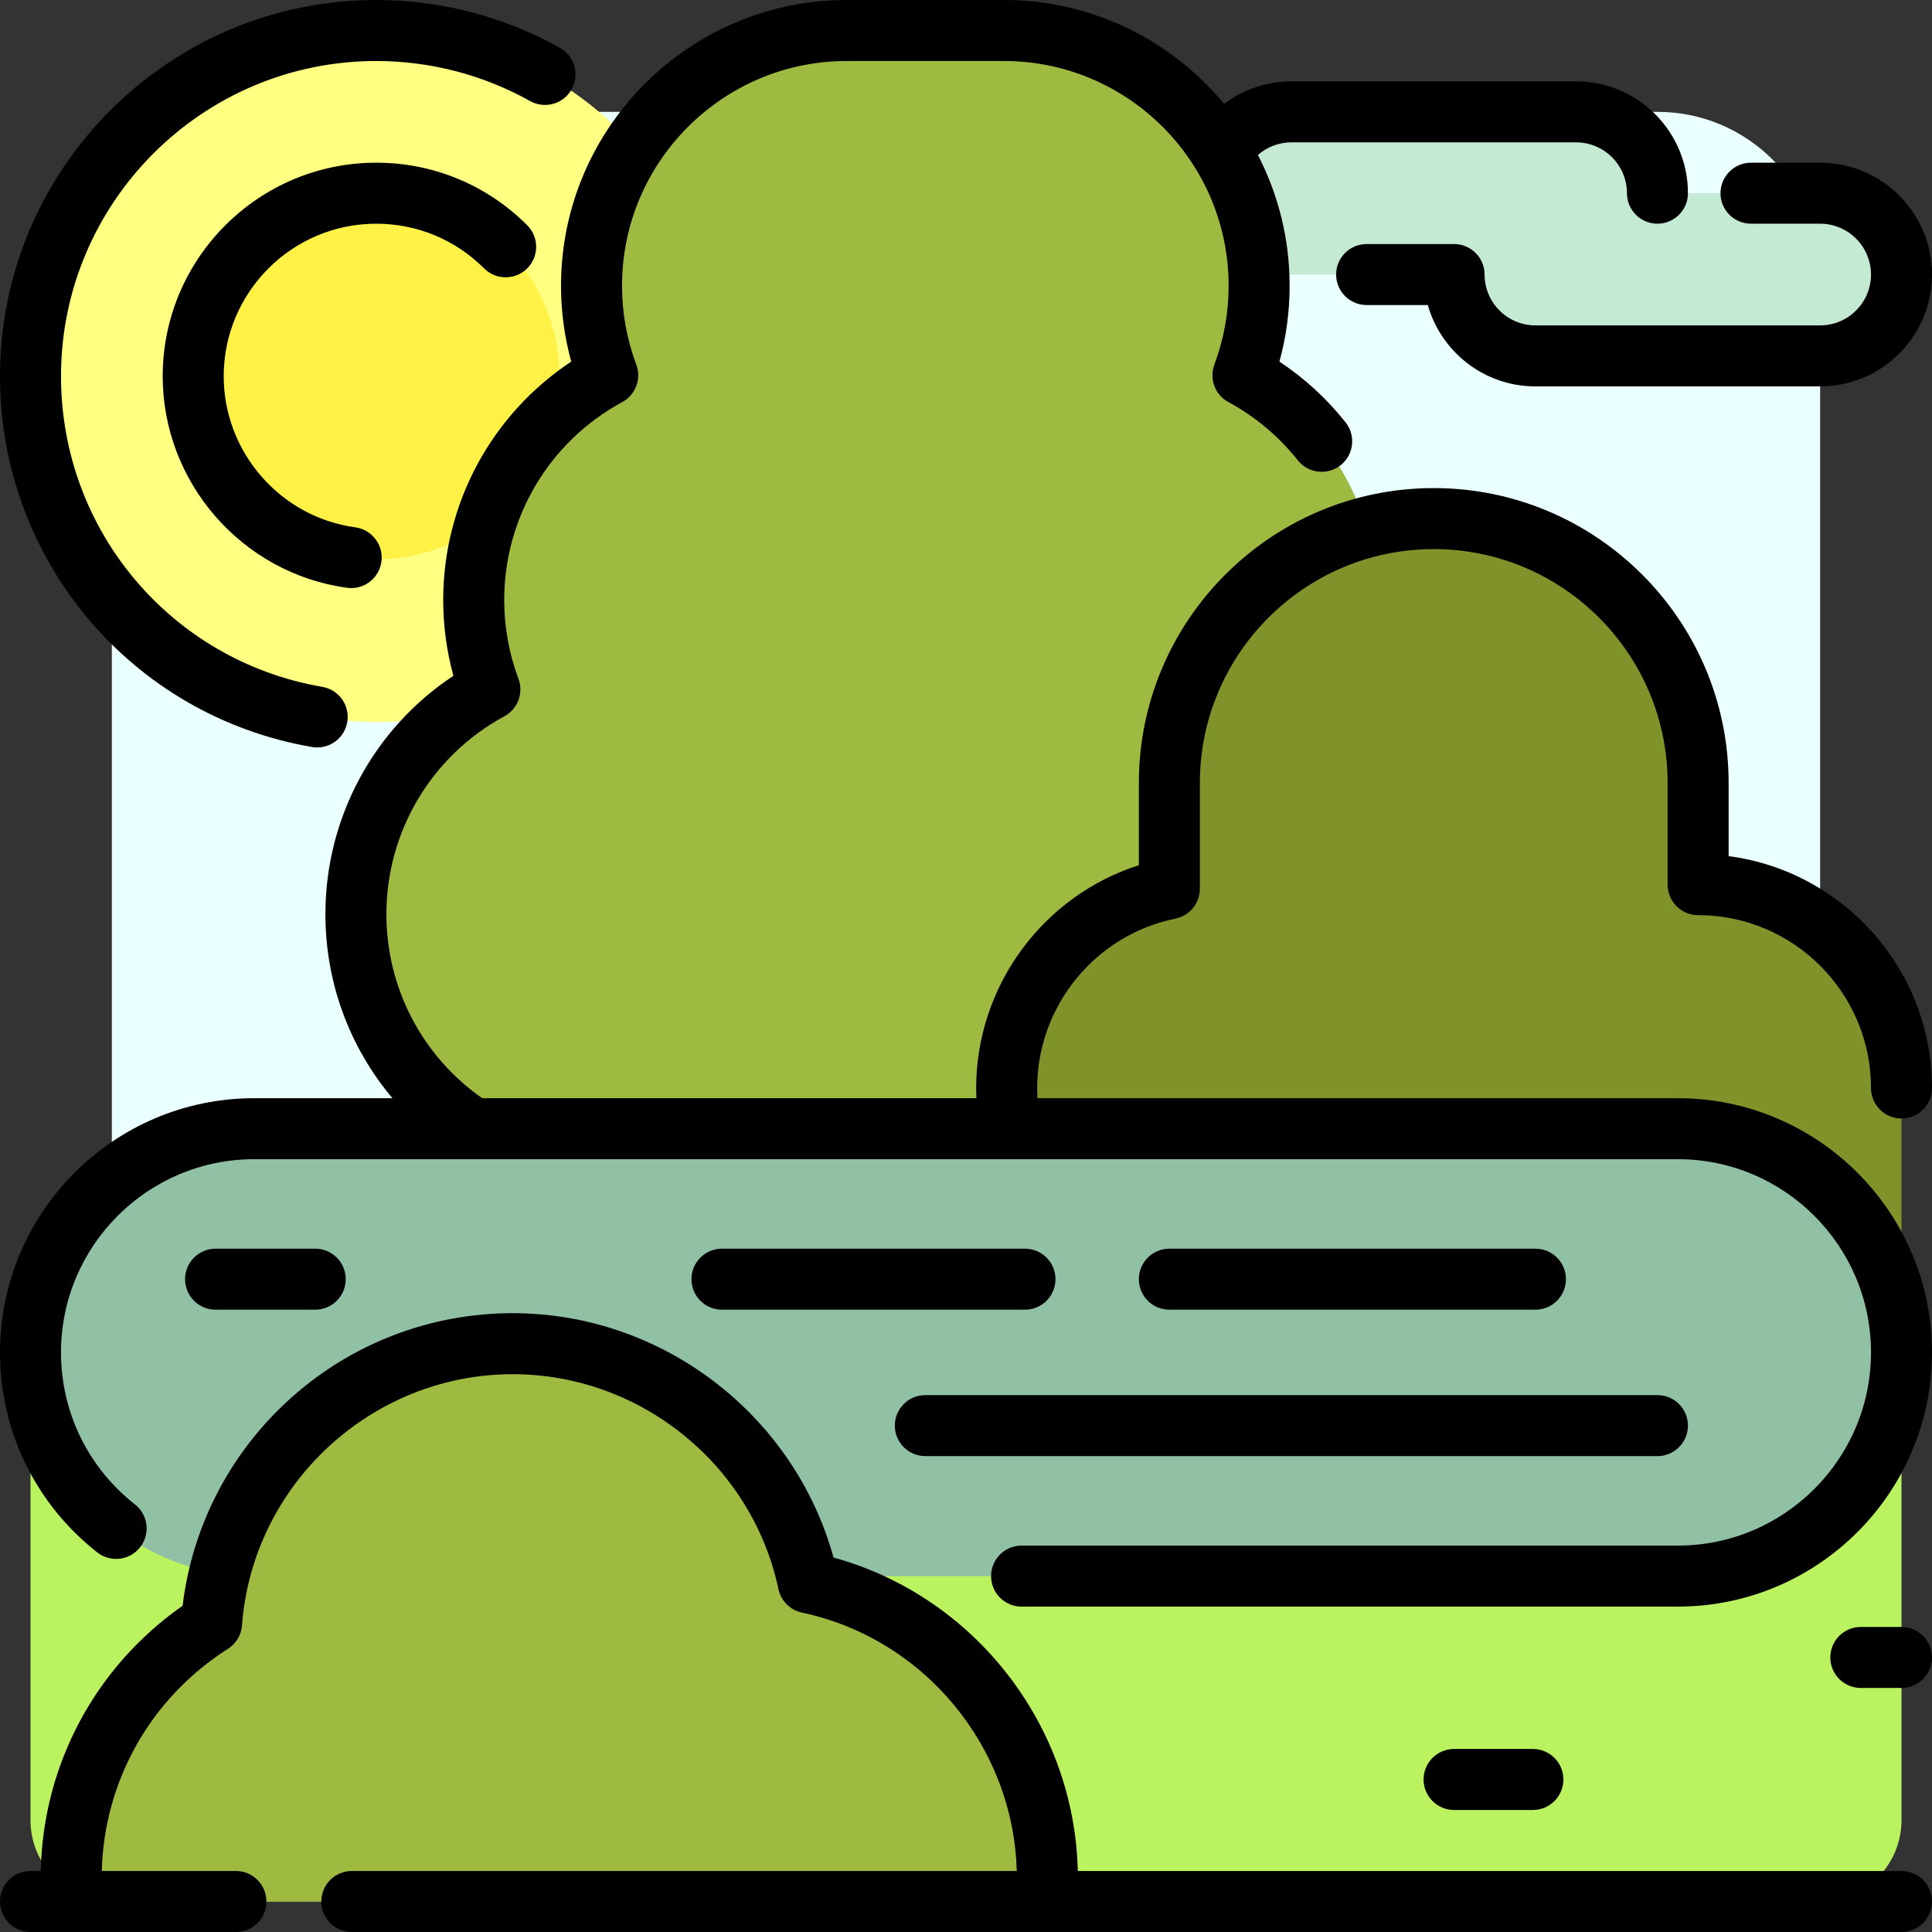 <?xml version="1.0" encoding="iso-8859-1"?>
<!-- Generator: Adobe Illustrator 19.0.0, SVG Export Plug-In . SVG Version: 6.00 Build 0)  -->
<svg version="1.1" id="Layer_1" xmlns="http://www.w3.org/2000/svg" xmlns:xlink="http://www.w3.org/1999/xlink" x="0px" y="0px"
	 viewBox="0 0 512 512" style="enable-background:new 0 0 512 512;" xml:space="preserve">
<rect x="0" y="0" width="512" height="512" fill="#333333" stroke="none"/>
<path style="fill:#EAFFFF;" d="M439.242,482.358H72.758c-23.812,0-43.116-19.304-43.116-43.116V72.758
	c0-23.812,19.304-43.116,43.116-43.116h366.484c23.812,0,43.116,19.304,43.116,43.116v366.484
	C482.358,463.054,463.054,482.358,439.242,482.358z"/>
<path style="fill:#C5EAD4;" d="M503.916,72.758L503.916,72.758c0,11.906-9.651,21.558-21.558,21.558h-75.453
	c-11.906,0-21.558-9.651-21.558-21.558h-43.116c-11.906,0-21.558-9.651-21.558-21.558l0,0c0-11.906,9.651-21.558,21.558-21.558
	h75.453c11.906,0,21.558,9.651,21.558,21.558l0,0h43.116C494.264,51.2,503.916,60.851,503.916,72.758z"/>
<path style="fill:#FFFF81;" d="M191.326,99.705c0,50.601-41.02,91.621-91.621,91.621S8.084,150.306,8.084,99.705
	S49.105,8.084,99.705,8.084S191.326,49.105,191.326,99.705z"/>
<path style="fill:#FFF145;" d="M148.211,99.705c0,26.789-21.716,48.505-48.505,48.505S51.2,126.494,51.2,99.705
	S72.916,51.2,99.705,51.2S148.211,72.916,148.211,99.705z"/>
<path style="fill:#BBF260;" d="M503.916,482.358c0,11.906-9.651,21.558-21.558,21.558H29.642c-11.906,0-21.558-9.651-21.558-21.558
	V363.789h495.832V482.358z"/>
<path style="fill:#9FBA41;" d="M396.126,242.247L396.126,242.247c0,37.361-30.287,67.648-67.648,67.648H161.963
	c-37.361,0-67.648-30.287-67.648-67.648l0,0c0-25.728,14.364-48.099,35.509-59.536c-2.766-7.382-4.287-15.373-4.287-23.721l0,0
	c0-25.728,14.364-48.099,35.509-59.536c-2.766-7.382-4.287-15.373-4.287-23.721l0,0c0-37.361,30.287-67.648,67.648-67.648h41.629
	c37.361,0,67.648,30.287,67.648,67.648l0,0c0,8.348-1.521,16.339-4.287,23.721c21.145,11.439,35.509,33.809,35.509,59.536l0,0
	c0,8.348-1.521,16.339-4.287,23.721C381.762,194.148,396.126,216.52,396.126,242.247z"/>
<path style="fill:#7F932A;" d="M503.916,288.337v64.674l-123.958-10.779l0,0h-59.284c-29.765,0-53.895-24.13-53.895-53.895l0,0
	c0-26.073,18.516-47.821,43.116-52.815v-28.027c0-38.694,31.368-70.063,70.063-70.063l0,0c38.694,0,70.063,31.368,70.063,70.063
	v26.947l0,0C479.786,234.442,503.916,258.572,503.916,288.337z"/>
<path style="fill:#91C1A4;" d="M503.916,358.4L503.916,358.4c0,32.742-26.542,59.284-59.284,59.284H67.368
	c-32.742,0-59.284-26.542-59.284-59.284l0,0c0-32.742,26.542-59.284,59.284-59.284h377.263
	C477.374,299.116,503.916,325.658,503.916,358.4z"/>
<path style="fill:#9FBA41;" d="M277.558,497.757L277.558,497.757c0,3.402-2.757,6.159-6.159,6.159h-92.391h-61.594H25.022
	c-3.402,0-6.159-2.757-6.159-6.159l0,0c0-28.448,14.849-53.413,37.206-67.616c3.083-41.406,37.629-74.049,79.823-74.049l0,0
	c38.487,0,70.622,27.159,78.311,63.354C250.399,427.135,277.558,459.268,277.558,497.757z"/>
<path d="M512,503.916c0,4.466-3.62,8.084-8.084,8.084H93.238c-4.465,0-8.084-3.618-8.084-8.084s3.62-8.084,8.084-8.084h176.21
	c-0.889-32.979-24.553-61.602-56.925-68.479c-3.124-0.663-5.564-3.103-6.228-6.227c-7.011-32.999-36.62-56.951-70.404-56.951
	c-37.461,0-68.982,29.239-71.761,66.565c-0.19,2.547-1.572,4.855-3.727,6.223c-20.406,12.964-32.801,34.861-33.431,58.868h35.546
	c4.465,0,8.084,3.618,8.084,8.084S66.983,512,62.518,512H8.084C3.62,512,0,508.382,0,503.916s3.62-8.084,8.084-8.084h2.715
	c0.605-28.235,14.49-54.126,37.596-70.289c2.476-20.6,12.113-39.602,27.403-53.866c16.362-15.264,37.704-23.671,60.093-23.671
	c39.642,0,74.591,26.939,85,64.751c37.198,10.238,63.873,44.231,64.73,83.073h218.295C508.38,495.832,512,499.45,512,503.916z
	 M99.705,59.284c10.796,0,20.948,4.204,28.583,11.84c3.157,3.156,8.276,3.156,11.432,0c3.157-3.158,3.157-8.276,0-11.433
	c-10.688-10.688-24.899-16.575-40.015-16.575c-31.204,0-56.589,25.387-56.589,56.589c0,28.151,21.005,52.255,48.859,56.066
	c0.372,0.051,0.742,0.075,1.106,0.075c3.979,0,7.445-2.938,7.999-6.989c0.606-4.424-2.49-8.5-6.914-9.105
	c-19.885-2.722-34.882-19.938-34.882-40.047C59.284,77.417,77.417,59.284,99.705,59.284z M82.686,197.963
	c0.465,0.08,0.925,0.117,1.381,0.117c3.862,0,7.28-2.778,7.957-6.714c0.758-4.401-2.196-8.581-6.596-9.339
	c-40.132-6.905-69.26-41.527-69.26-82.322c0-46.062,37.475-83.537,83.537-83.537c14.293,0,28.395,3.669,40.78,10.611
	c3.893,2.183,8.821,0.795,11.004-3.099c2.183-3.894,0.795-8.823-3.099-11.004C133.595,4.383,116.76,0,99.705,0
	C44.727,0,0,44.727,0,99.705C0,148.395,34.775,189.718,82.686,197.963z M83.537,347.082c4.465,0,8.084-3.618,8.084-8.084
	c0-4.466-3.62-8.084-8.084-8.084H57.128c-4.465,0-8.084,3.618-8.084,8.084c0,4.466,3.62,8.084,8.084,8.084H83.537z M464.034,59.284
	h18.324c7.43,0,13.474,6.044,13.474,13.474c0,7.43-6.044,13.474-13.474,13.474h-75.453c-7.43,0-13.474-6.044-13.474-13.474
	c0-4.466-3.62-8.084-8.084-8.084h-23.175c-4.465,0-8.084,3.618-8.084,8.084c0,4.466,3.62,8.084,8.084,8.084h16.212
	c3.527,12.428,14.978,21.558,28.521,21.558h75.453C498.703,102.4,512,89.102,512,72.758s-13.297-29.642-29.642-29.642h-18.324
	c-4.465,0-8.084,3.618-8.084,8.084S459.569,59.284,464.034,59.284z M406.905,347.082c4.465,0,8.084-3.618,8.084-8.084
	c0-4.466-3.62-8.084-8.084-8.084h-97.011c-4.465,0-8.084,3.618-8.084,8.084c0,4.466,3.62,8.084,8.084,8.084H406.905z
	 M503.916,431.158h-10.779c-4.465,0-8.084,3.618-8.084,8.084c0,4.466,3.62,8.084,8.084,8.084h10.779
	c4.465,0,8.084-3.618,8.084-8.084C512,434.776,508.38,431.158,503.916,431.158z M237.137,377.802c0,4.466,3.62,8.084,8.084,8.084
	h194.021c4.465,0,8.084-3.618,8.084-8.084s-3.62-8.084-8.084-8.084H245.221C240.756,369.718,237.137,373.336,237.137,377.802z
	 M450.021,242.526c25.26,0,45.811,20.55,45.811,45.811c0,4.466,3.62,8.084,8.084,8.084s8.084-3.618,8.084-8.084
	c0-31.437-23.524-57.481-53.895-61.454v-19.388c0-43.091-35.056-78.147-78.147-78.147s-78.147,35.056-78.147,78.147v21.791
	c-25.341,8.093-43.116,31.946-43.116,59.051c0,0.899,0.019,1.797,0.058,2.695H127.777c-15.932-11.173-25.377-29.241-25.377-48.784
	c0-21.904,11.982-41.993,31.271-52.427c3.551-1.921,5.14-6.167,3.724-9.947c-2.504-6.684-3.773-13.712-3.773-20.885
	c0-21.904,11.982-41.993,31.271-52.427c3.551-1.921,5.14-6.167,3.724-9.947c-2.504-6.684-3.773-13.712-3.773-20.885
	c0-32.843,26.72-59.563,59.562-59.563h41.629c32.843,0,59.562,26.72,59.562,59.563c0,7.173-1.27,14.201-3.773,20.885
	c-1.415,3.78,0.174,8.026,3.724,9.947c7.137,3.86,13.322,9.049,18.382,15.421c2.777,3.496,7.861,4.08,11.359,1.302
	c3.497-2.777,4.08-7.862,1.302-11.358c-5.009-6.308-10.888-11.702-17.532-16.098c1.797-6.528,2.706-13.262,2.706-20.098
	c0-12.486-3.035-24.274-8.411-34.667c2.432-2.127,5.576-3.337,8.875-3.337h75.453c7.43,0,13.474,6.044,13.474,13.474
	c0,4.466,3.62,8.084,8.084,8.084c4.465,0,8.084-3.618,8.084-8.084c0-16.344-13.297-29.642-29.642-29.642h-75.453
	c-6.515,0-12.756,2.144-17.832,5.965C310.497,10.723,289.495,0,266.036,0h-41.629c-41.759,0-75.731,33.973-75.731,75.732
	c0,6.838,0.909,13.573,2.707,20.1c-21.086,13.96-33.929,37.584-33.929,63.158c0,6.838,0.909,13.573,2.707,20.1
	c-21.086,13.961-33.929,37.585-33.929,63.158c0,18.164,6.412,35.32,17.772,48.784H67.368C30.222,291.032,0,321.252,0,358.4
	c0,20.814,9.397,40.132,25.782,53.003c3.51,2.76,8.593,2.148,11.351-1.364c2.758-3.511,2.147-8.593-1.364-11.35
	c-12.457-9.786-19.602-24.47-19.602-40.29c0-28.231,22.969-51.2,51.2-51.2h377.263c28.231,0,51.2,22.969,51.2,51.2
	c0,28.231-22.969,51.2-51.2,51.2h-173.9c-4.465,0-8.084,3.618-8.084,8.084c0,4.466,3.62,8.084,8.084,8.084h173.9
	c37.146,0,67.368-30.221,67.368-67.368s-30.222-67.368-67.368-67.368h-169.69c-0.052-0.897-0.079-1.796-0.079-2.695
	c0-21.702,15.41-40.582,36.64-44.891c3.768-0.765,6.476-4.078,6.476-7.924v-28.027c0-34.176,27.803-61.979,61.979-61.979
	s61.979,27.803,61.979,61.979v26.947C441.937,238.908,445.556,242.526,450.021,242.526z M406.232,479.663
	c4.465,0,8.084-3.618,8.084-8.084s-3.62-8.084-8.084-8.084h-20.884c-4.465,0-8.084,3.618-8.084,8.084s3.62,8.084,8.084,8.084
	H406.232z M271.629,330.914h-80.303c-4.465,0-8.084,3.618-8.084,8.084c0,4.466,3.62,8.084,8.084,8.084h80.303
	c4.465,0,8.084-3.618,8.084-8.084C279.714,334.532,276.094,330.914,271.629,330.914z"/>
<g>
</g>
<g>
</g>
<g>
</g>
<g>
</g>
<g>
</g>
<g>
</g>
<g>
</g>
<g>
</g>
<g>
</g>
<g>
</g>
<g>
</g>
<g>
</g>
<g>
</g>
<g>
</g>
<g>
</g>
</svg>
